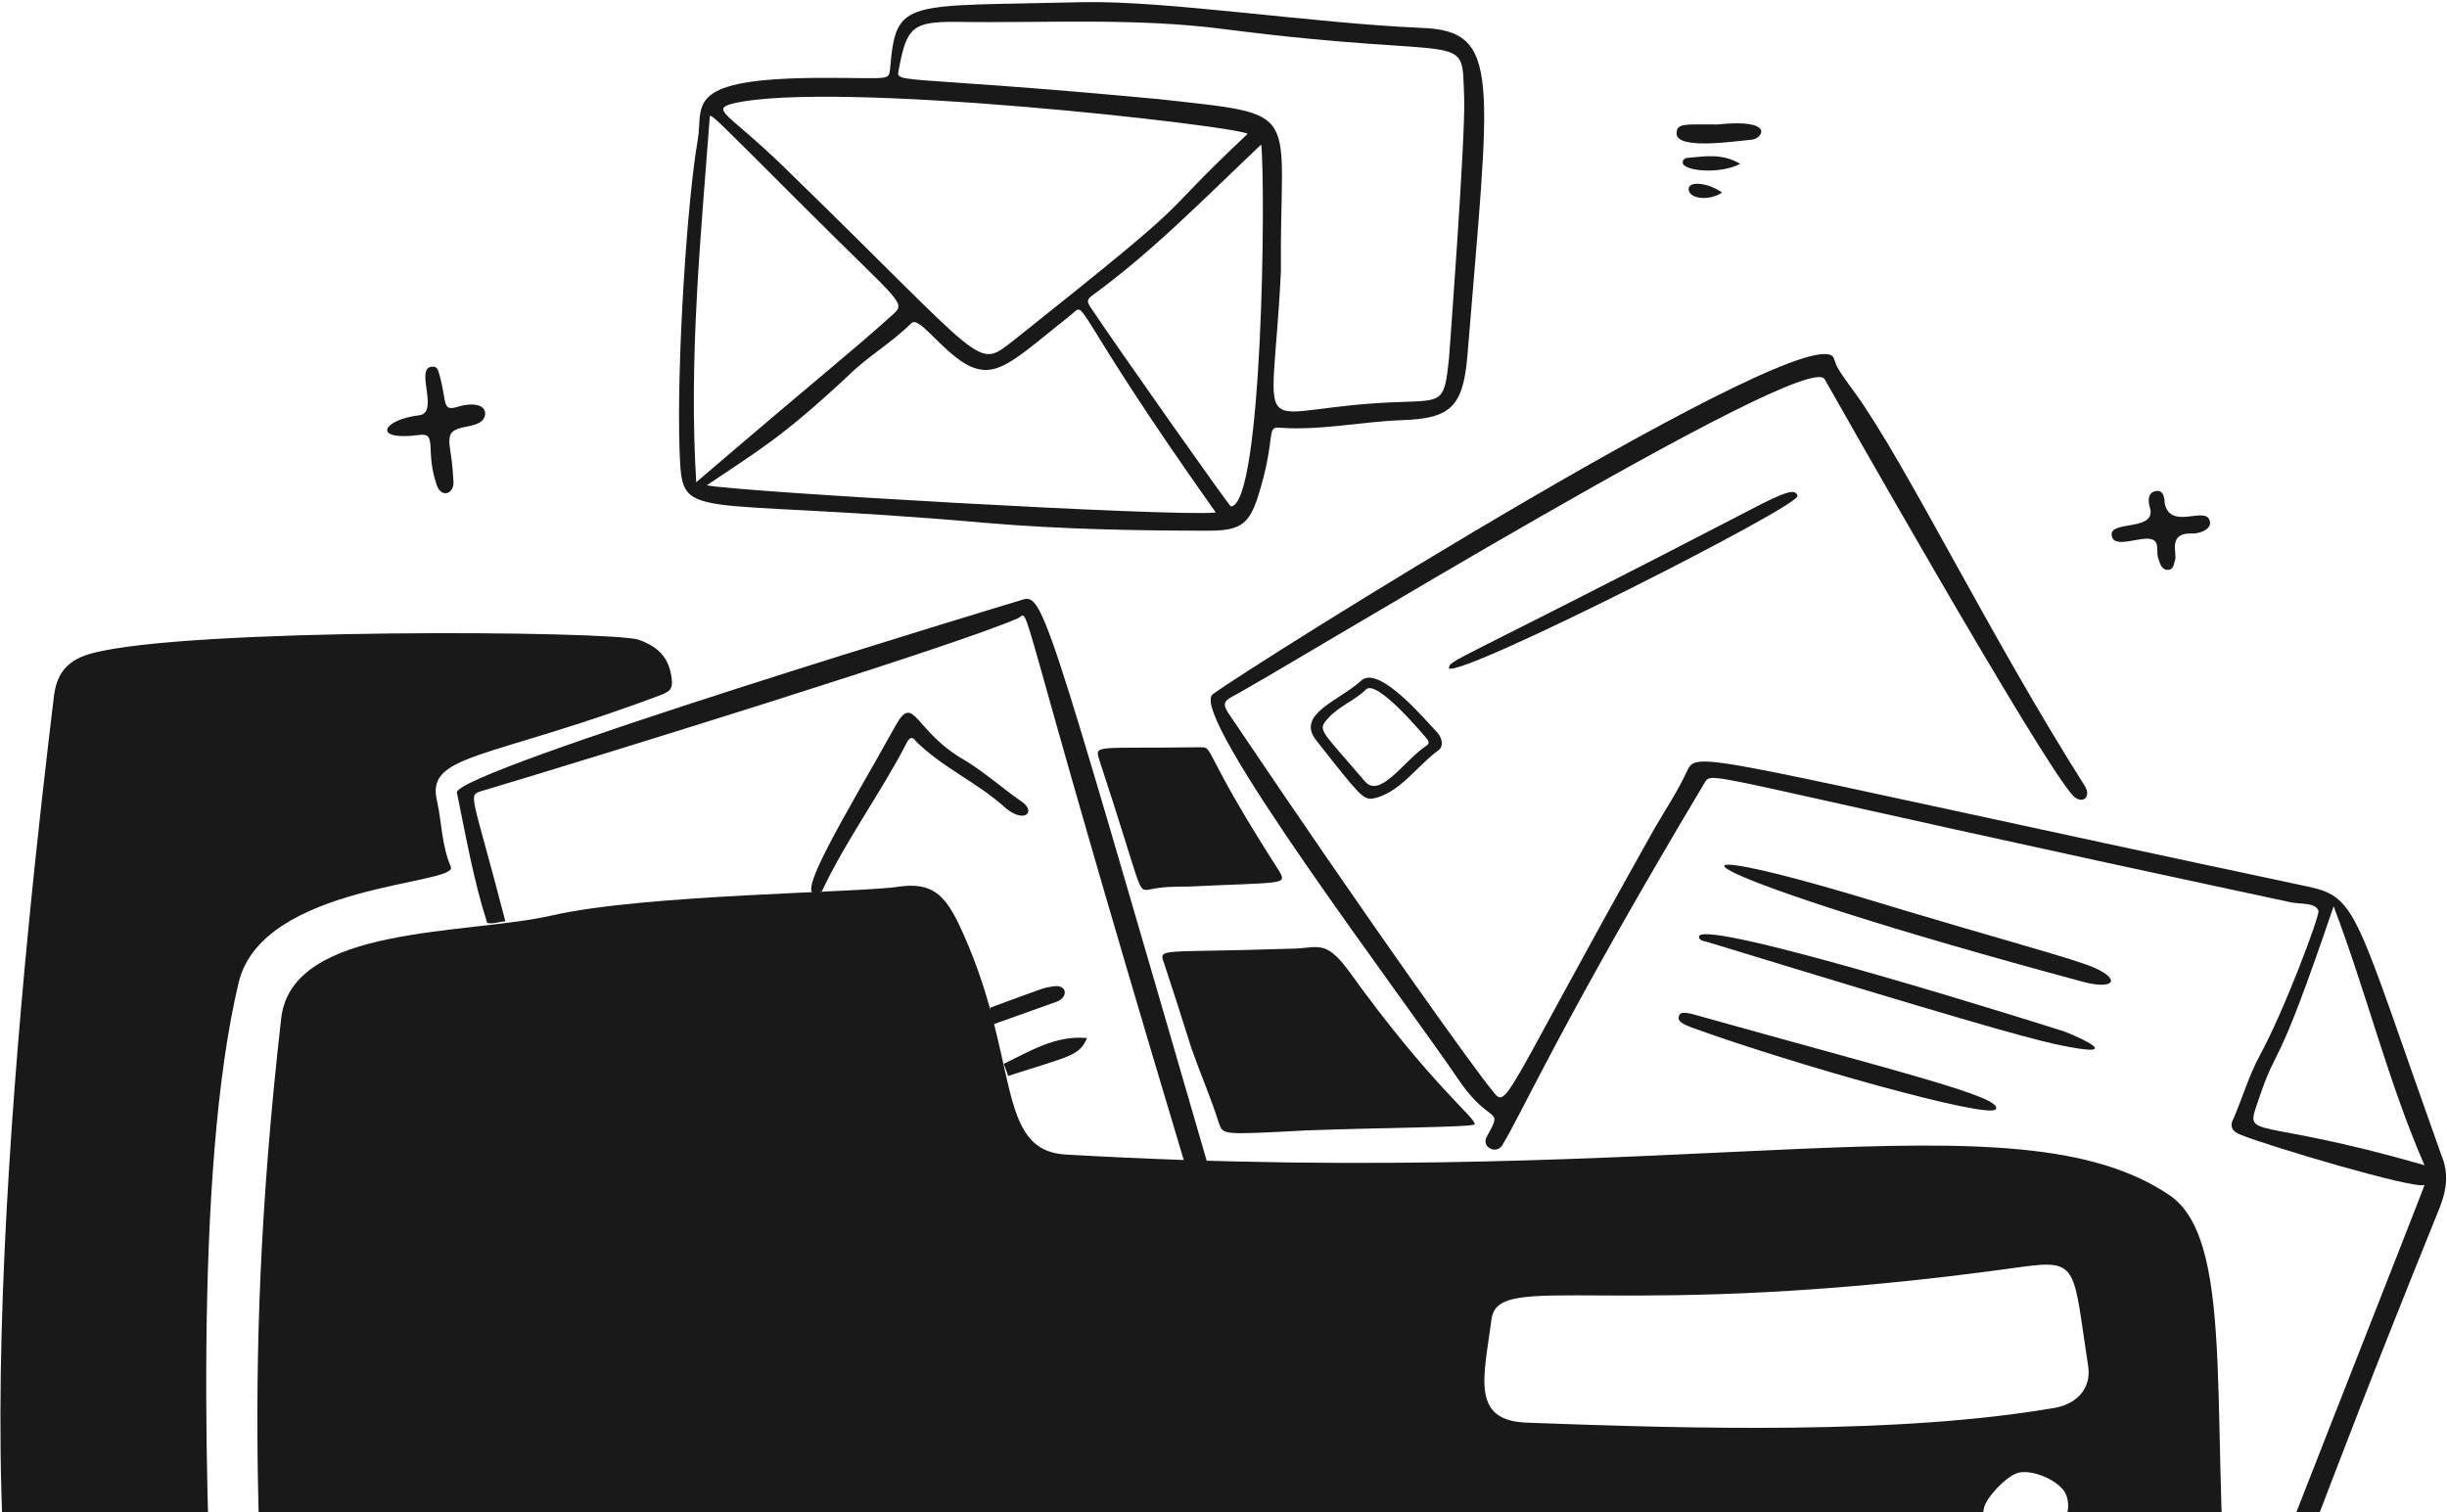 <svg xmlns="http://www.w3.org/2000/svg" width="521" height="322" viewBox="0 0 521 322" fill="none"><path d="M475.897 448.409C474.93 470.016 481.38 487.431 442.357 492.591C413.01 496.461 396.562 494.526 320.775 497.429C63.741 506.781 72.449 506.136 61.484 446.796C55.034 411.321 56.969 405.839 56.969 388.746C56.969 339.726 50.519 298.769 59.871 216.854C62.129 196.859 99.539 199.116 117.599 194.924C137.271 190.409 184.034 190.087 191.452 188.797C198.547 187.829 201.127 190.732 204.029 196.536C217.574 224.916 211.446 245.234 227.249 245.879C362.055 253.619 428.812 232.011 462.03 254.586C476.865 264.906 469.77 306.186 475.252 355.529C474.93 368.751 477.832 404.226 475.897 448.409ZM437.842 299.736C442.357 298.769 445.26 295.544 444.615 291.029C441.39 270.066 442.68 268.131 430.747 269.744C343.672 281.999 318.84 270.066 317.55 281.031C315.937 293.286 313.035 302.639 325.29 302.961C360.12 304.251 404.625 305.541 437.842 299.736ZM433.005 329.084C437.52 329.406 442.357 321.989 439.455 317.474C437.52 314.894 432.682 312.959 429.78 313.604C427.2 314.249 422.685 319.086 422.362 321.344C421.395 326.826 427.845 328.761 433.005 329.084Z" fill="#191919"></path><path d="M11.497 148.162C12.142 143.002 14.722 140.421 19.559 139.131C39.554 133.649 130.176 134.294 135.981 136.229C140.496 137.842 142.754 140.421 143.077 145.259C143.077 146.871 142.432 147.194 141.142 147.839C103.409 162.029 90.509 160.417 93.089 170.737C94.057 175.252 94.057 180.089 95.992 184.604C97.604 188.474 56.002 188.151 50.842 209.114C41.167 249.426 43.747 322.634 46.004 363.914C47.939 398.743 49.552 396.164 44.392 395.519C26.654 393.584 17.302 395.841 10.529 381.329C-10.433 337.791 5.692 196.214 11.497 148.162Z" fill="#191919"></path><path d="M394.95 83.664C390.435 77.536 391.08 77.859 390.435 76.246C386.242 66.571 265.95 142.036 258.209 147.841C252.727 152.034 299.167 212.986 311.1 230.723C317.55 239.753 320.13 235.561 316.582 242.011C315.292 244.268 318.517 245.881 319.807 243.946C324 237.173 332.385 217.823 363.022 166.546C364.635 163.966 363.345 165.578 487.185 192.023C489.442 192.668 492.99 192.024 493.635 193.959C493.957 194.926 486.217 215.566 481.057 224.918C478.8 229.111 477.51 233.626 475.575 238.141C474.607 239.753 475.253 241.043 477.188 241.688C482.67 243.946 513.952 253.298 516.21 252.331C516.532 252.008 475.897 354.563 475.252 357.788C474.93 359.723 477.832 360.691 478.8 358.756C489.12 337.148 490.732 328.118 518.79 258.781C520.725 254.266 521.692 250.396 519.757 245.881C501.375 194.281 502.02 191.056 491.377 188.798C360.765 161.063 361.41 159.451 359.152 164.289C357.217 168.481 354.638 172.351 352.38 176.221C318.84 235.883 321.097 236.528 317.55 232.013C314.325 228.143 293.362 199.118 261.435 151.711C260.467 150.098 260.467 149.453 262.08 148.486C272.722 143.003 384.952 73.988 388.5 80.761C388.5 80.761 434.617 162.353 441.39 169.448C443.325 171.383 445.26 169.771 443.97 167.514C423.33 134.941 405.915 98.821 394.95 83.664ZM480.735 234.593C485.25 221.048 483.96 231.046 496.86 192.991C503.955 211.696 508.47 230.401 516.21 248.138C479.445 237.496 477.832 242.978 480.735 234.593Z" fill="#191919"></path><path d="M314.002 239.427C313.035 240.072 295.942 240.072 278.205 240.717C259.822 241.685 260.467 241.685 259.499 239.105C257.887 233.945 255.629 228.785 253.694 223.302C251.759 217.175 249.825 211.047 247.89 205.242C246.6 201.695 246.599 202.985 274.98 202.017C280.462 202.017 282.075 199.76 287.235 206.855C304.65 231.042 314.002 237.815 314.002 239.427Z" fill="#191919"></path><path d="M256.919 247.169H252.082C214.349 121.394 219.832 130.424 216.607 131.714C203.384 137.519 127.274 161.062 102.442 168.479C99.54 169.447 100.507 168.801 107.602 196.214C106.312 196.214 105.022 196.859 103.732 196.536C100.829 187.507 99.217 178.154 97.282 168.801C96.314 164.286 217.252 127.844 217.252 127.844C222.09 126.231 221.767 126.231 256.919 247.169Z" fill="#191919"></path><path d="M244.664 189.44C242.084 189.763 243.374 190.085 234.022 161.705C233.054 158.48 233.377 159.447 255.629 159.125C258.532 159.125 255.629 159.447 272.4 185.57C274.013 188.472 273.368 187.827 253.049 188.795C250.146 188.795 247.567 188.795 244.664 189.44Z" fill="#191919"></path><path d="M308.52 142.356C308.52 140.421 308.198 142.034 375.278 107.204C381.083 104.301 382.373 104.301 382.695 105.591C383.663 107.526 311.745 143.968 308.52 142.356Z" fill="#191919"></path><path d="M292.073 170.094C290.138 170.094 289.493 169.449 280.14 157.517C275.948 152.034 285.3 149.132 289.815 144.939C293.685 141.392 304.005 153.969 305.94 155.904C306.908 156.872 307.553 158.806 306.263 159.774C301.748 162.999 297.878 169.127 292.073 170.094ZM303.683 158.807C304.328 158.484 304.328 157.839 303.683 157.194C303.683 157.194 293.04 144.294 290.783 146.874C288.525 149.131 284.978 150.422 282.72 153.002C280.463 155.582 281.108 155.259 290.46 166.224C293.685 170.416 298.845 162.032 303.683 158.807Z" fill="#191919"></path><path d="M190.807 154.292C194.677 147.52 194.677 155.905 205.642 162.033C209.835 164.613 213.382 167.838 217.575 170.74C220.8 172.998 217.897 175.578 213.705 171.708C207.9 166.548 200.482 163.323 195 157.84C194.355 156.873 193.71 156.872 193.065 158.162C187.582 168.805 180.165 178.802 175.005 189.767C167.265 193.96 180.809 172.352 190.807 154.292Z" fill="#191919"></path><path d="M210.802 214.596C223.057 210.081 222.089 210.403 224.024 210.081C227.249 209.436 227.571 212.338 224.991 213.306C220.476 214.918 215.962 216.531 211.447 218.143C210.802 217.176 210.802 215.886 210.802 214.596Z" fill="#191919"></path><path d="M213.704 226.532C219.187 223.952 224.669 220.405 231.442 221.05C229.829 224.92 227.572 224.92 214.672 229.112L213.704 226.532Z" fill="#191919"></path><path d="M443.648 209.115C358.508 186.217 348.188 176.864 393.983 190.409C429.135 201.052 441.068 203.955 446.228 206.212C451.71 208.792 449.775 210.727 443.648 209.115Z" fill="#191919"></path><path d="M437.52 222.339C430.425 220.726 415.59 216.534 363.99 200.731C363.022 200.409 361.732 200.409 361.732 199.441C362.377 195.248 436.875 218.791 438.81 219.436C439.455 219.436 455.58 226.209 437.52 222.339Z" fill="#191919"></path><path d="M360.12 215.884C404.948 228.461 426.555 233.621 424.943 236.201C423.653 238.459 381.405 226.526 360.12 218.786C358.508 218.141 356.895 217.496 357.54 216.206C357.863 215.561 358.508 215.561 360.12 215.884Z" fill="#191919"></path><path d="M175.648 16.582C189.516 16.582 189.193 17.227 189.516 14.646C190.806 -0.511 192.419 1.424 230.796 0.457C248.534 0.134 279.817 4.971 302.715 5.939C319.807 6.584 317.227 16.582 312.39 76.244C311.422 86.564 308.842 89.145 298.522 89.467C289.815 89.79 281.104 91.725 272.397 91.08C269.494 90.757 271.755 93.337 267.885 105.592C265.95 111.72 264.015 113.009 257.241 113.009C241.438 113.009 225.958 112.686 210.478 111.396C144.688 105.591 145.334 111.72 144.689 95.917C144.044 77.212 146.301 42.705 148.559 29.805C149.849 22.387 145.011 16.582 175.648 16.582ZM272.722 57.862C270.787 97.207 265.305 86.564 298.522 85.597C307.23 85.274 307.549 85.597 308.517 76.244C308.517 76.244 312.064 29.159 311.742 20.774C311.097 5.939 313.999 13.034 261.109 6.262C241.761 3.682 222.411 4.972 203.061 4.649C194.353 4.649 193.064 5.939 191.451 14.324C190.806 18.194 187.903 15.614 246.598 21.096C278.202 24.644 272.4 22.387 272.722 57.862ZM265.627 28.514C264.015 26.901 177.261 16.904 155.976 22.064C151.139 23.354 155.33 24.322 166.618 35.287C211.123 78.502 207.576 78.824 215.961 72.374C258.531 38.512 243.696 49.154 265.627 28.514ZM258.853 109.139C227.571 64.957 231.441 63.99 228.216 66.892C215.638 76.89 212.091 81.082 205.641 77.534C200.158 74.309 195.643 67.214 194.03 68.826C189.838 73.019 184.678 75.921 180.486 80.114C166.296 93.337 161.458 95.916 150.493 103.334C155.653 104.624 250.468 110.106 258.853 109.139ZM148.236 102.689C177.261 77.856 180.486 75.599 189.839 67.214C193.064 64.311 192.418 65.28 171.455 44.317C151.46 24.322 152.106 24.967 151.139 24.644C149.204 50.444 146.623 76.244 148.236 102.689ZM268.53 30.771C256.273 42.382 245.309 53.669 232.409 63.022C231.119 63.989 231.763 64.635 232.086 65.28C237.891 73.987 261.757 107.849 262.08 107.849C268.852 107.527 269.497 39.801 268.53 30.771Z" fill="#191919"></path><path d="M103.304 88.126C102.981 91.674 96.855 90.061 95.887 92.641C95.242 94.576 96.209 95.866 96.532 102.316C96.854 105.219 93.951 106.186 92.984 103.284C90.404 95.866 93.307 91.996 89.114 92.641C79.117 93.931 81.374 89.416 89.114 88.449C93.629 88.126 88.469 78.774 91.694 78.129C93.307 77.806 93.306 79.097 93.629 80.064C95.242 85.869 93.951 87.804 97.822 86.514C100.079 85.869 103.304 85.869 103.304 88.126Z" fill="#191919"></path><path d="M470.56 111.354C470.56 112.966 467.98 113.611 467.012 113.611C461.53 113.289 463.465 117.481 463.142 119.093C462.82 120.061 462.82 121.351 461.53 121.351C460.24 121.351 459.917 120.061 459.595 119.093C458.95 117.803 459.917 115.546 458.305 114.901C456.047 113.933 449.92 117.158 449.597 113.933C449.275 110.708 459.595 113.288 457.66 107.806C457.337 106.516 457.337 104.903 458.95 104.581C460.562 104.258 460.885 105.871 460.885 107.161C462.175 113.289 470.237 107.161 470.56 111.354Z" fill="#191919"></path><path d="M365.682 26.504C377.937 25.214 375.357 29.406 373.1 29.729C369.552 30.051 356.975 31.986 356.975 28.438C356.975 26.181 358.587 26.504 365.682 26.504Z" fill="#191919"></path><path d="M370.519 34.886C366.327 37.144 358.264 36.499 358.264 34.564C358.264 33.919 358.909 33.596 359.554 33.596C363.101 33.274 366.649 32.629 370.519 34.886Z" fill="#191919"></path><path d="M366.649 41.014C363.747 42.949 359.231 42.304 359.553 40.047C359.876 38.434 364.069 39.079 366.649 41.014Z" fill="#191919"></path></svg>